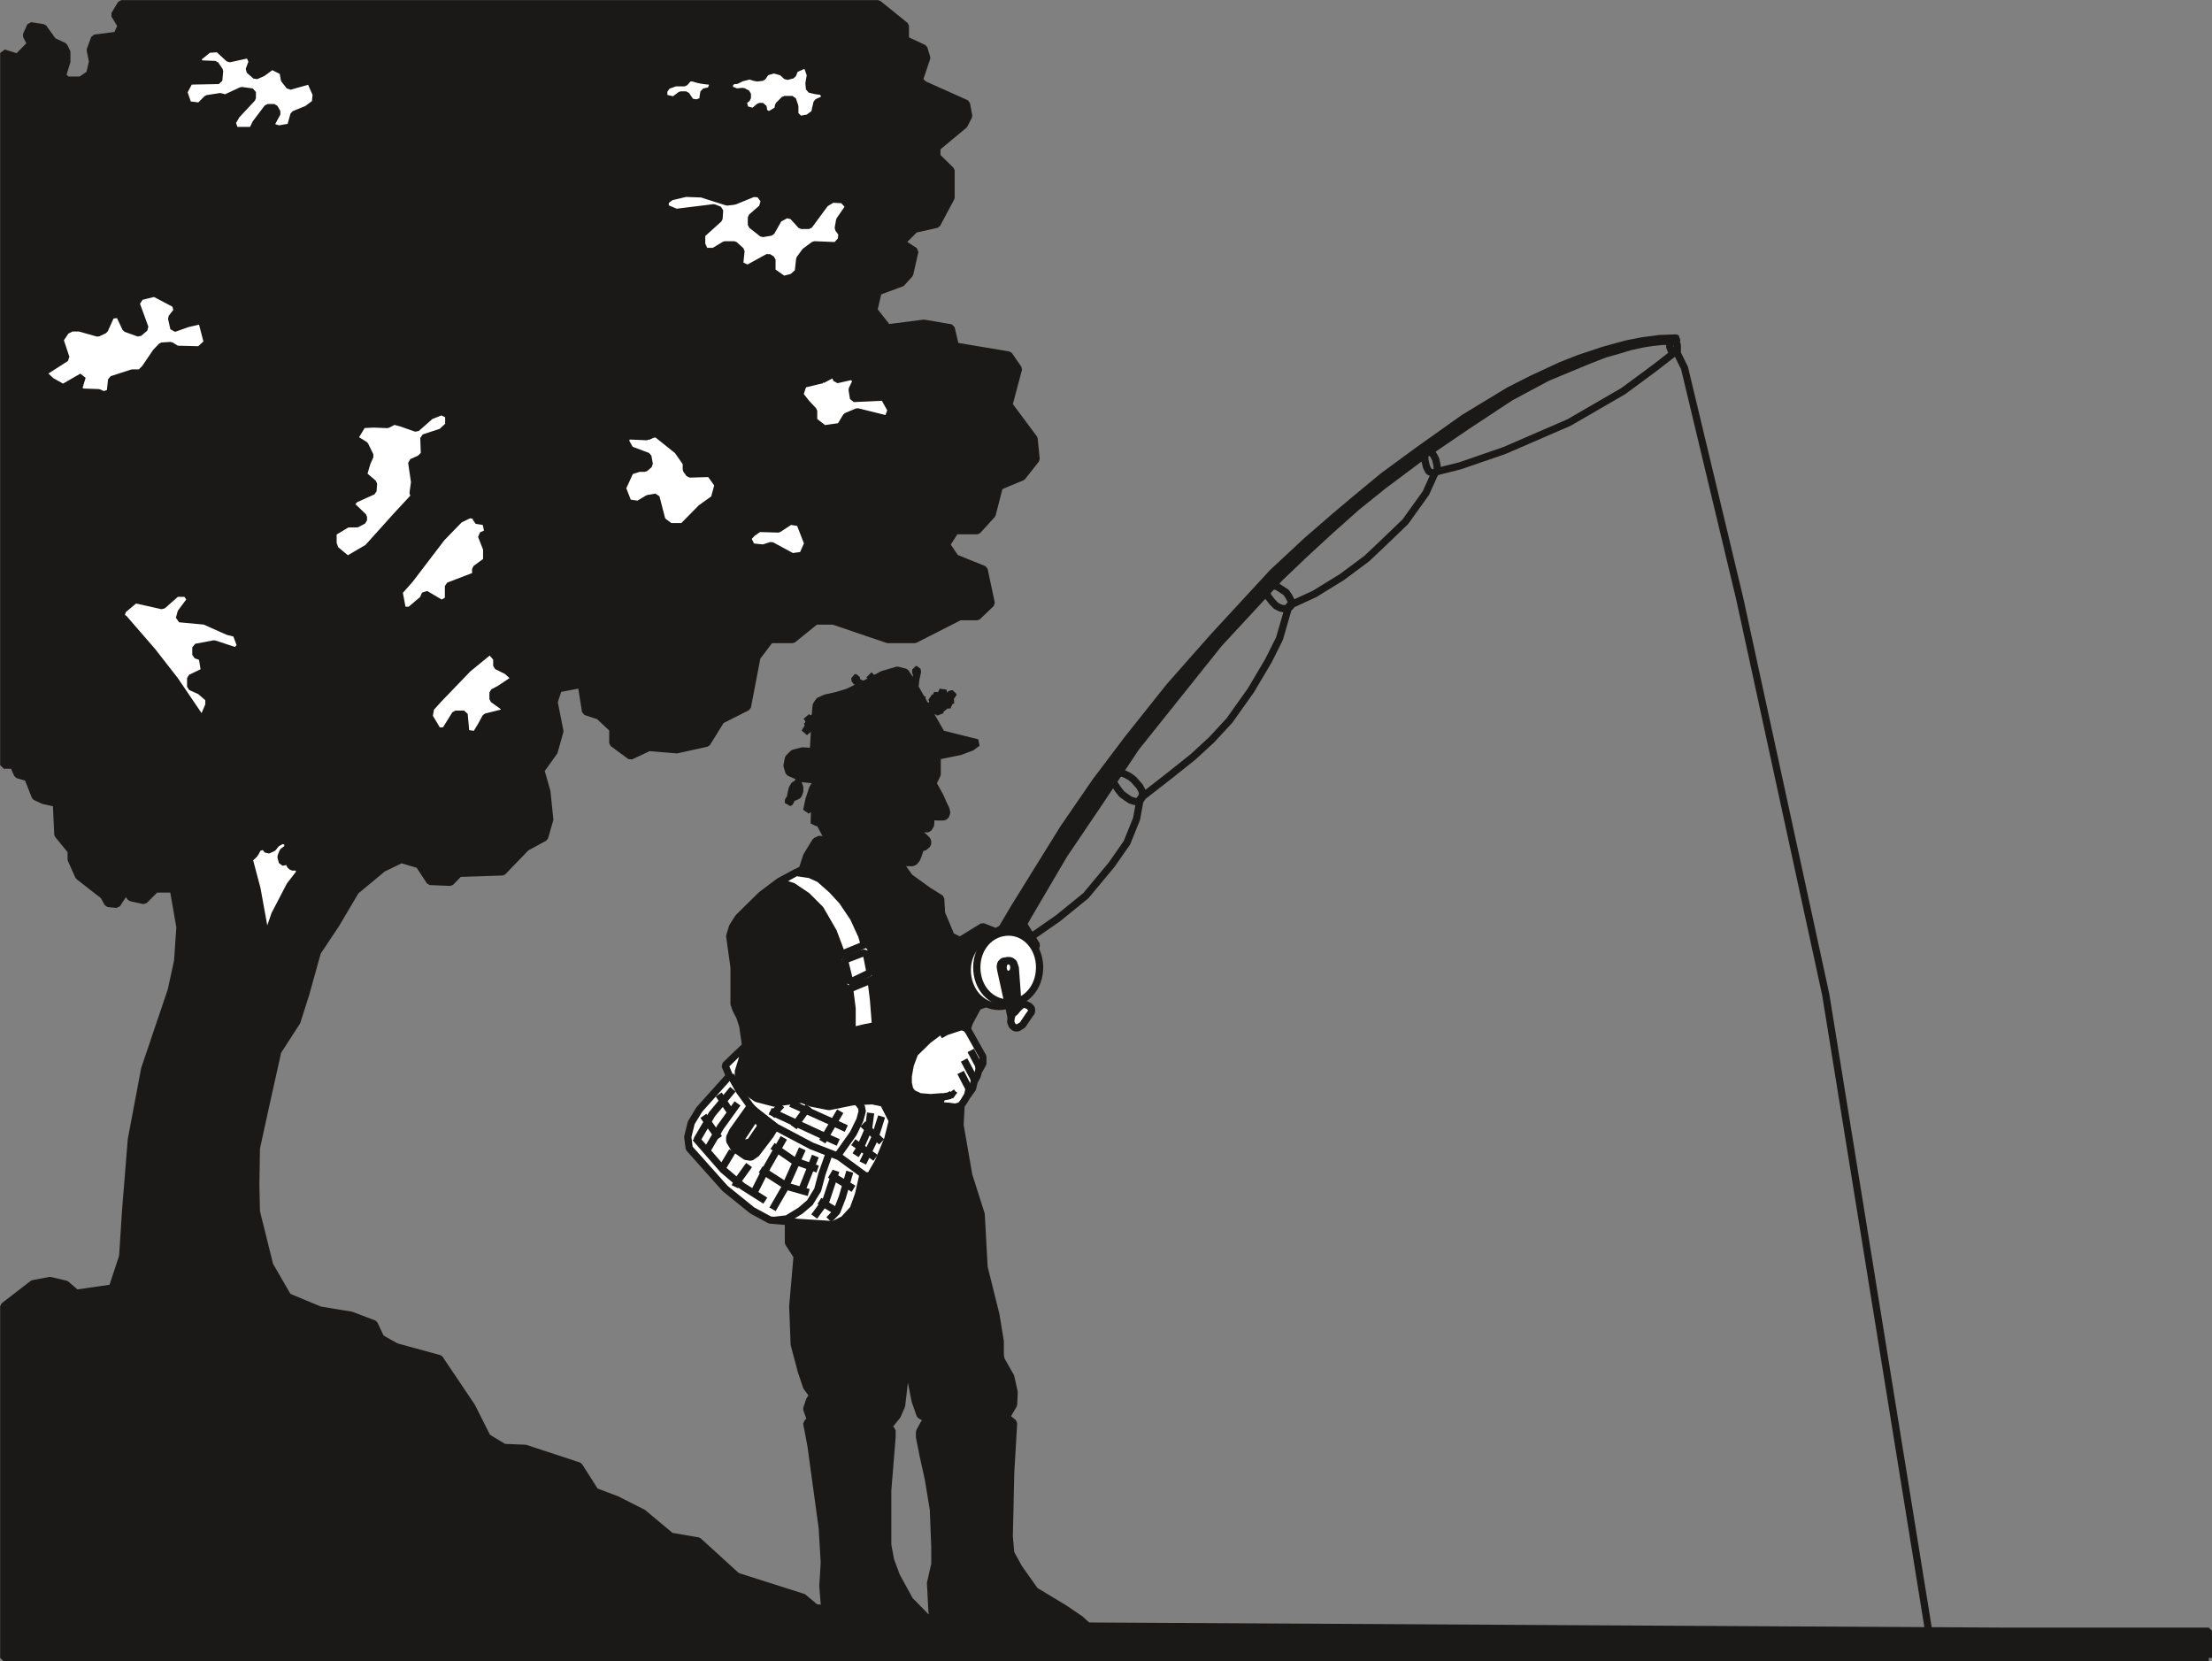 <svg xmlns="http://www.w3.org/2000/svg" xml:space="preserve" width="76.45mm" height="57.4mm" fill-rule="evenodd" stroke-linejoin="round" stroke-width="28.222" preserveAspectRatio="xMidYMid" version="1.2" viewBox="0 0 7645 5740"><rect x="0" y="0" width="7645" height="5740" fill="#808080" stroke="none"/><defs class="ClipPathGroup"><clipPath id="a" clipPathUnits="userSpaceOnUse"><path d="M0 0h7645v5740H0z"/></clipPath></defs><g class="SlideGroup"><g class="Slide" clip-path="url(#a)"><g class="Page"><g class="com.sun.star.drawing.PolyPolygonShape"><path fill="none" d="M0 0h7648v5743H0z" class="BoundingBox"/><path fill="#1B1918" d="M7634 5729H13V4514l101-78 59-11 55 13 36 31 124-18 36-109 10-155 20-249 46-244 92-272 22-101 8-117-23-132h-61l-40 40-46-10-18-23-30 46-31-3-15-27-86-67-26-58v-30l-46-56-5-108-45-10-28-13-26-66-35-10-15-33H13V183l48 15 45-46-15-30 15-33 44 7 33 46 38 18 10 20v33l-15 48 15 16h48l31-21 10-43-8-40 15-41 77-10 15-33-23-38 23-38h2616l94 76v48l64 30 10 33-26 77 16 15 147 66 8 43-16 31-94 78v31l49 48v94l-49 92-76 17-46 46 46 30-18 79-28 31-81 30-15 64 48 61 125-16 94 16 15 63 185 31 33 48-33 124 87 117 7 71-48 61-79 33-25 97-51 56h-76l-31 48 31 46 99 40 25 117-48 46h-61l-155 79h-94l-188-64h-61l-79 64h-78l-46 61-33 172-91 46-49 79-104 23-96-8-64 30-61-45v-49l-48-45-46-15-15-94-79 15-15 46 20 101-20 71-46 64 21 73 10 97-18 62-64 35-81 84-150 5-30 31-71-3-38-58-61-18-64 31-94 78-68 115-64 96-41 147-30 94-66 102-43 193-31 142-2 127 2 92 46 185 63 109 110 46 109 18 79 30 23 49 53 30 150 41 111 165 54 107 58 35 74 3 185 61 56 88 74 28 91 46 97 81 94 16 134 122 229 73 43 36 158 15 376 33 370 15 3209 18h702v92Z"/><path fill="none" stroke="#1B1918" stroke-linejoin="bevel" stroke-width="25" d="M7634 5729H13V4514l101-78 59-11 55 13 36 31 124-18 36-109 10-155 20-249 46-244 92-272 22-101 8-117-23-132h-61l-40 40-46-10-18-23-30 46-31-3-15-27-86-67-26-58v-30l-46-56-5-108-45-10-28-13-26-66-35-10-15-33H13V183l48 15 45-46-15-30 15-33 44 7 33 46 38 18 10 20v33l-15 48 15 16h48l31-21 10-43-8-40 15-41 77-10 15-33-23-38 23-38h2616l94 76v48l64 30 10 33-26 77 16 15 147 66 8 43-16 31-94 78v31l49 48v94l-49 92-76 17-46 46 46 30-18 79-28 31-81 30-15 64 48 61 125-16 94 16 15 63 185 31 33 48-33 124 87 117 7 71-48 61-79 33-25 97-51 56h-76l-31 48 31 46 99 40 25 117-48 46h-61l-155 79h-94l-188-64h-61l-79 64h-78l-46 61-33 172-91 46-49 79-104 23-96-8-64 30-61-45v-49l-48-45-46-15-15-94-79 15-15 46 20 101-20 71-46 64 21 73 10 97-18 62-64 35-81 84-150 5-30 31-71-3-38-58-61-18-64 31-94 78-68 115-64 96-41 147-30 94-66 102-43 193-31 142-2 127 2 92 46 185 63 109 110 46 109 18 79 30 23 49 53 30 150 41 111 165 54 107 58 35 74 3 185 61 56 88 74 28 91 46 97 81 94 16 134 122 229 73 43 36 158 15 376 33 370 15 3209 18h702v92Z"/></g><g class="com.sun.star.drawing.PolyPolygonShape"><path fill="none" d="M404 2037h442v467H404z" class="BoundingBox"/><defs><linearGradient id="b" x1="624" x2="624" y1="2490" y2="2050" gradientUnits="userSpaceOnUse"><stop offset="0" style="stop-color:#fff"/><stop offset="1" style="stop-color:#fff"/></linearGradient></defs><path d="m699 2490-95-140-78-100-66-76-31-36-12-7 7-23 43-36 94 21 49-43h34l15 22-33 44-6 22 87 8 81 36 28 7 16 43-16 18-76-25-63 12v26l22 8 8 49-48 23v30l33 15 30 26v23l-23 53Z" style="fill:url(#b)"/><path fill="none" stroke="#1B1918" stroke-linejoin="bevel" stroke-width="25" d="m699 2490-95-140-78-100-66-76-31-36-12-7 7-23 43-36 94 21 49-43h34l15 22-33 44-6 22 87 8 81 36 28 7 16 43-16 18-76-25-63 12v26l22 8 8 49-48 23v30l33 15 30 26v23l-23 53Z"/></g><g class="com.sun.star.drawing.PolyPolygonShape"><path fill="none" d="M848 2890h201v348H848z" class="BoundingBox"/><defs><linearGradient id="c" x1="948" x2="948" y1="3223" y2="2902" gradientUnits="userSpaceOnUse"><stop offset="0" style="stop-color:#fff"/><stop offset="1" style="stop-color:#fff"/></linearGradient></defs><path d="m861 2969 27 102 24 132 8 21h8l22-64 52-100 33-43v-21h-25l-8-7-2-15-22 5h-2l-5-18 7-18 17-13v-20l-19-7-21 12-12 15-18 8-13-15-21 7-8 16-5 7-17 16Z" style="fill:url(#c)"/><path fill="none" stroke="#1B1918" stroke-linejoin="bevel" stroke-width="25" d="m861 2969 27 102 24 132 8 21h8l22-64 52-100 33-43v-21h-25l-8-7-2-15-22 5h-2l-5-18 7-18 17-13v-20l-19-7-21 12-12 15-18 8-13-15-21 7-8 16-5 7-17 16Z"/></g><g class="com.sun.star.drawing.PolyPolygonShape"><path fill="none" d="M1470 2235h325v318h-325z" class="BoundingBox"/><defs><linearGradient id="d" x1="1632" x2="1632" y1="2538" y2="2247" gradientUnits="userSpaceOnUse"><stop offset="0" style="stop-color:#fff"/><stop offset="1" style="stop-color:#fff"/></linearGradient></defs><path d="m1617 2311-101 105-28 31-5 29 30 50h25l36-58h30l6 66 34 5 20-33 15-28 64-16v-18l-39-28v-23l23-12 54-36-28-26-36-18v-26l-23-27-77 63Z" style="fill:url(#d)"/><path fill="none" stroke="#1B1918" stroke-linejoin="bevel" stroke-width="25" d="m1617 2311-101 105-28 31-5 29 30 50h25l36-58h30l6 66 34 5 20-33 15-28 64-16v-18l-39-28v-23l23-12 54-36-28-26-36-18v-26l-23-27-77 63Z"/></g><g class="com.sun.star.drawing.PolyPolygonShape"><path fill="none" d="M1138 1409h427v539h-427z" class="BoundingBox"/><defs><linearGradient id="e" x1="1351" x2="1351" y1="1934" y2="1422" gradientUnits="userSpaceOnUse"><stop offset="0" style="stop-color:#fff"/><stop offset="1" style="stop-color:#fff"/></linearGradient></defs><path d="m1433 1715-63 68-99 110-70 41-43-36-7-20v-38l50-30h33l22-12v-12l-45-43 16-18 62-28 2-26-35-30 12-41 11-25-18-37-37-23 29-48 38-2 48 2 23-12 26 7 51 18 49-43 38-15 25 12v36l-25 23-61 20 2 57-15 15-29 13 10 68-5 36v2l5 11Z" style="fill:url(#e)"/><path fill="none" stroke="#1B1918" stroke-linejoin="bevel" stroke-width="25" d="m1433 1715-63 68-99 110-70 41-43-36-7-20v-38l50-30h33l22-12v-12l-45-43 16-18 62-28 2-26-35-30 12-41 11-25-18-37-37-23 29-48 38-2 48 2 23-12 26 7 51 18 49-43 38-15 25 12v36l-25 23-61 20 2 57-15 15-29 13 10 68-5 36v2l5 11Z"/></g><g class="com.sun.star.drawing.PolyPolygonShape"><path fill="none" d="M1366 1765h335v358h-335z" class="BoundingBox"/><defs><linearGradient id="f" x1="1533" x2="1533" y1="2108" y2="1777" gradientUnits="userSpaceOnUse"><stop offset="0" style="stop-color:#fff"/><stop offset="1" style="stop-color:#fff"/></linearGradient></defs><path d="m1379 2045 38-43 109-143 62-64 35-17 26 5-3 15 33 5 8 38-23 10 18 46v41l-38 28v23l-94 36v48l-24 13-56-33-8 18-45 38h-26l-12-64Z" style="fill:url(#f)"/><path fill="none" stroke="#1B1918" stroke-linejoin="bevel" stroke-width="25" d="m1379 2045 38-43 109-143 62-64 35-17 26 5-3 15 33 5 8 38-23 10 18 46v41l-38 28v23l-94 36v48l-24 13-56-33-8 18-45 38h-26l-12-64Z"/></g><g class="com.sun.star.drawing.PolyPolygonShape"><path fill="none" d="M2138 1486h358v348h-358z" class="BoundingBox"/><defs><linearGradient id="g" x1="2316" x2="2316" y1="1819" y2="1498" gradientUnits="userSpaceOnUse"><stop offset="0" style="stop-color:#fff"/><stop offset="1" style="stop-color:#fff"/></linearGradient></defs><path d="m2237 1509-69-3-7 18 17 30 61 23 5 28-15 13h-20l-31 10-27 59 20 51 35 5 33-20 28-5 21 81 28 21h44l63-64 46-33 13-48-28-39-71 2-11-15v-23l-30-43-70-56-12-2-23 10Z" style="fill:url(#g)"/><path fill="none" stroke="#1B1918" stroke-linejoin="bevel" stroke-width="25" d="m2237 1509-69-3-7 18 17 30 61 23 5 28-15 13h-20l-31 10-27 59 20 51 35 5 33-20 28-5 21 81 28 21h44l63-64 46-33 13-48-28-39-71 2-11-15v-23l-30-43-70-56-12-2-23 10Z"/></g><g class="com.sun.star.drawing.PolyPolygonShape"><path fill="none" d="M2570 1788h236v150h-236z" class="BoundingBox"/><defs><linearGradient id="h" x1="2687" x2="2687" y1="1923" y2="1800" gradientUnits="userSpaceOnUse"><stop offset="0" style="stop-color:#fff"/><stop offset="1" style="stop-color:#fff"/></linearGradient></defs><path d="m2623 1826-23 16-17 18 15 30 40 4 28-9 72 39 36-5 18-41-28-72-33-5-41 27-67-2Z" style="fill:url(#h)"/><path fill="none" stroke="#1B1918" stroke-linejoin="bevel" stroke-width="25" d="m2623 1826-23 16-17 18 15 30 40 4 28-9 72 39 36-5 18-41-28-72-33-5-41 27-67-2Z"/></g><g class="com.sun.star.drawing.PolyPolygonShape"><path fill="none" d="M2751 1277h343v219h-343z" class="BoundingBox"/><defs><linearGradient id="i" x1="2922" x2="2922" y1="1482" y2="1290" gradientUnits="userSpaceOnUse"><stop offset="0" style="stop-color:#fff"/><stop offset="1" style="stop-color:#fff"/></linearGradient></defs><path d="m2842 1312-66 16-12 36 22 28 26 28v34l36 28 56-8 21-35 38-16 105 26 12-32-25-45-105 5-5-31 15-31-15-15-53 12-8-22-42 22Z" style="fill:url(#i)"/><path fill="none" stroke="#1B1918" stroke-linejoin="bevel" stroke-width="25" d="m2842 1312-66 16-12 36 22 28 26 28v34l36 28 56-8 21-35 38-16 105 26 12-32-25-45-105 5-5-31 15-31-15-15-53 12-8-22-42 22Z"/></g><g class="com.sun.star.drawing.PolyPolygonShape"><path fill="none" d="M2286 655h663v325h-663z" class="BoundingBox"/><defs><linearGradient id="j" x1="2617" x2="2617" y1="966" y2="668" gradientUnits="userSpaceOnUse"><stop offset="0" style="stop-color:#fff"/><stop offset="1" style="stop-color:#fff"/></linearGradient></defs><path d="m2538 695-25 3-88-28-55-2-51 12-20 15v23l38 16 130-16 20 8-2 30-60 54v34l11 25h31l38-23h33l23 21-5 48 28 13 71-39 13 8v41l40 28 31-8 20-18 5-45 19-26 31-23 76 3 18-20 2-22-13-18 5-28 33-48-22-23-36-2-25 15-56 76h-27l-30-33-20-5-28 15-26 46-30 5-38-30v-26l38-33 7-25-17-23-21-2-66 27Z" style="fill:url(#j)"/><path fill="none" stroke="#1B1918" stroke-linejoin="bevel" stroke-width="25" d="m2538 695-25 3-88-28-55-2-51 12-20 15v23l38 16 130-16 20 8-2 30-60 54v34l11 25h31l38-23h33l23 21-5 48 28 13 71-39 13 8v41l40 28 31-8 20-18 5-45 19-26 31-23 76 3 18-20 2-22-13-18 5-28 33-48-22-23-36-2-25 15-56 76h-27l-30-33-20-5-28 15-26 46-30 5-38-30v-26l38-33 7-25-17-23-21-2-66 27Z"/></g><g class="com.sun.star.drawing.PolyPolygonShape"><path fill="none" d="M2281 256h196v114h-196z" class="BoundingBox"/><defs><linearGradient id="k" x1="2378" x2="2378" y1="355" y2="268" gradientUnits="userSpaceOnUse"><stop offset="0" style="stop-color:#fff"/><stop offset="1" style="stop-color:#fff"/></linearGradient></defs><path d="m2419 276-25-7h-13l-15 17h-32l-28 10-12 17v25l35 8 24-18h18l12 18 5 7 21 3 21-8v-12l3-18 23-5 7-17-2-15-21-2-21-3Z" style="fill:url(#k)"/><path fill="none" stroke="#1B1918" stroke-linejoin="bevel" stroke-width="25" d="m2419 276-25-7h-13l-15 17h-32l-28 10-12 17v25l35 8 24-18h18l12 18 5 7 21 3 21-8v-12l3-18 23-5 7-17-2-15-21-2-21-3Z"/></g><g class="com.sun.star.drawing.PolyPolygonShape"><path fill="none" d="M2507 211h361v216h-361z" class="BoundingBox"/><defs><linearGradient id="l" x1="2687" x2="2687" y1="412" y2="223" gradientUnits="userSpaceOnUse"><stop offset="0" style="stop-color:#fff"/><stop offset="1" style="stop-color:#fff"/></linearGradient></defs><path d="m2591 262-28 7-18 9h-8l-15 7-2 23 25 10 23-2 15 8v15l-15 12 7 27 29 8 21-18h12l3 20 18 10 30-18 3-16 20-20h28l8 24v28l17 17 29-5 23-17 3-16 5-21 18-8 12-10-12-20-23-3-21-5-2-20 5-29-10-28-10-7-34 15-8 20-20 5-16-15-28-8-28 8-12 18-18 2-10-2-16-5Z" style="fill:url(#l)"/><path fill="none" stroke="#1B1918" stroke-linejoin="bevel" stroke-width="25" d="m2591 262-28 7-18 9h-8l-15 7-2 23 25 10 23-2 15 8v15l-15 12 7 27 29 8 21-18h12l3 20 18 10 30-18 3-16 20-20h28l8 24v28l17 17 29-5 23-17 3-16 5-21 18-8 12-10-12-20-23-3-21-5-2-20 5-29-10-28-10-7-34 15-8 20-20 5-16-15-28-8-28 8-12 18-18 2-10-2-16-5Z"/></g><g class="com.sun.star.drawing.PolyPolygonShape"><path fill="none" d="M622 155h485v310H622z" class="BoundingBox"/><defs><linearGradient id="m" x1="864" x2="864" y1="450" y2="167" gradientUnits="userSpaceOnUse"><stop offset="0" style="stop-color:#fff"/><stop offset="1" style="stop-color:#fff"/></linearGradient></defs><path d="m680 203 13 18 51 2 15 22-3 33-101 2-20 38 15 44 40 5 26-26 45-7 18 5 56-26 37 5v21l-55 59-15 26 10 27h60l12-25 41-54h23l10 18-25 46 30 10 41-7 12-43 46-19 28-21 3-30-21-48-71 20-18-23-5-28-38-19-33 24-23 10-23-20 11-29-11-25-69 15-38-35-33 2-41 33Z" style="fill:url(#m)"/><path fill="none" stroke="#1B1918" stroke-linejoin="bevel" stroke-width="25" d="m680 203 13 18 51 2 15 22-3 33-101 2-20 38 15 44 40 5 26-26 45-7 18 5 56-26 37 5v21l-55 59-15 26 10 27h60l12-25 41-54h23l10 18-25 46 30 10 41-7 12-43 46-19 28-21 3-30-21-48-71 20-18-23-5-28-38-19-33 24-23 10-23-20 11-29-11-25-69 15-38-35-33 2-41 33Z"/></g><g class="com.sun.star.drawing.PolyPolygonShape"><path fill="none" d="M134 1000h597v379H134z" class="BoundingBox"/><defs><linearGradient id="n" x1="432" x2="432" y1="1365" y2="1013" gradientUnits="userSpaceOnUse"><stop offset="0" style="stop-color:#fff"/><stop offset="1" style="stop-color:#fff"/></linearGradient></defs><path d="M274 1133h-26l-20 10-21 31 21 63-81 52 30 28 41 23 66-38-13 43 13 10 57 2 17 8 23-8 5-45 71-23h28l16-16 38-56 20-21 31-2 21 13 79 2 27-25-20-77-48 11-48 17-8-36 20-26-7-22-72-38-49 12-15 23 31 85-21 18-45-16-23-49-28 3-23 51-23 11-64-18Z" style="fill:url(#n)"/><path fill="none" stroke="#1B1918" stroke-linejoin="bevel" stroke-width="25" d="M274 1133h-26l-20 10-21 31 21 63-81 52 30 28 41 23 66-38-13 43 13 10 57 2 17 8 23-8 5-45 71-23h28l16-16 38-56 20-21 31-2 21 13 79 2 27-25-20-77-48 11-48 17-8-36 20-26-7-22-72-38-49 12-15 23 31 85-21 18-45-16-23-49-28 3-23 51-23 11-64-18Z"/></g><g fill="none" class="com.sun.star.drawing.PolyLineShape"><path d="M2745 2669h38v56h-38z" class="BoundingBox"/><path stroke="#1B1918" stroke-linejoin="bevel" stroke-width="25" d="m2769 2682-11 21v8"/></g><g fill="none" class="com.sun.star.drawing.PolyLineShape"><path d="M3172 2385h135v71h-135z" class="BoundingBox"/><path stroke="#1B1918" stroke-linejoin="bevel" stroke-width="25" d="m3187 2405-2 13v11l10 10 24 3 27-10 27-22 13-12h7v5l-7 2-13 5"/></g><g class="com.sun.star.drawing.PolyPolygonShape"><path fill="none" d="M3205 2372h104v107h-104z" class="BoundingBox"/><path fill="#1B1918" d="m3264 2416-5-31-14 31-5-21-7 21-15-5 12 15-7 3-3 7v3l3 24 10-16 15 18v-21l16 3v-11h21l-11-12 21-5-23-3h-8Z"/><path fill="none" stroke="#1B1918" stroke-linejoin="bevel" stroke-width="25" d="m3264 2416-5-31-14 31-5-21-7 21-15-5 12 15-7 3-3 7v3l3 24 10-16 15 18v-21l16 3v-11h21l-11-12 21-5-23-3h-8Z"/></g><g fill="none" class="com.sun.star.drawing.PolyLineShape"><path d="M2941 2319h86v61h-86z" class="BoundingBox"/><path stroke="#1B1918" stroke-linejoin="bevel" stroke-width="25" d="m3003 2332 10 10v11l-5 10h-10l-13 3-19-8-10-5-2-11h5l2 8v5"/></g><g fill="none" class="com.sun.star.drawing.PolyLineShape"><path d="M2771 2479h64v46h-64z" class="BoundingBox"/><path stroke="#1B1918" stroke-linejoin="bevel" stroke-width="25" d="m2821 2492-21 11-16 8"/></g><g class="com.sun.star.drawing.PolyPolygonShape"><path fill="none" d="M2768 2464h74v81h-74z" class="BoundingBox"/><path fill="#1B1918" d="m2799 2502-18 29 21-18 2 10 3-15 11 8v-14h10l-10-5v-20l-19 10-11-10 11 17h-11l6 5 5 3Z"/><path fill="none" stroke="#1B1918" stroke-linejoin="bevel" stroke-width="25" d="m2799 2502-18 29 21-18 2 10 3-15 11 8v-14h10l-10-5v-20l-19 10-11-10 11 17h-11l6 5 5 3Z"/></g><g fill="none" class="com.sun.star.drawing.PolyLineShape"><path d="M3144 2301h41v86h-41z" class="BoundingBox"/><path stroke="#1B1918" stroke-linejoin="bevel" stroke-width="25" d="m3157 2373 6-5 2-20 6-27-2-7h-4v10l4 7"/></g><g class="com.sun.star.drawing.PolyPolygonShape"><path fill="none" d="M2720 2695h58v74h-58z" class="BoundingBox"/><path fill="#1B1918" d="m2756 2708-11 5-7 13-5 22v5l12 2 14-7 5-14v-13l-3-8-5-5Z"/><path fill="none" stroke="#1B1918" stroke-linejoin="bevel" stroke-width="25" d="m2756 2708-11 5-7 13-5 22v5l12 2 14-7 5-14v-13l-3-8-5-5Z"/></g><g class="com.sun.star.drawing.PolyPolygonShape"><path fill="none" d="M2509 2303h1275v3439H2509z" class="BoundingBox"/><path fill="#1B1918" d="m3078 5725-43-18-26-22-18-18-22-31-31 10-66-43-20-28-3-33-5-61 5-81-7-119-39-285-15-79 15-7-5-13-10-28 10-30 11-18-21-28-18-53-25-94-5-132 15-173-30-46v-63l-125-344-48-125v-61l15-48 10-41-10-68-10-31-13-25-7-20v-127l-15-107 10-33 20-31 15-15 64-63 61-46 81-43 15-46 31-51 15-7 15 7 8-17-23-44v-17l-20 17 2-63-28 18 8-38 13-39 17-28-48-5-51-22-7-23 5-26 17-17 31-8 38 2 5-86 3-53 2-21 10-15 23-10 36-8 40-12 74-36 46-25 51-15 28 7 21 31 104 182 124 31-20 15-40 15-79 16v63l-15 31 25 45 10 23 10 21 3 12-3 8-2 5-8 2h-20l-21-2-2 30-8 13h-50l35 28 10 10 3 5v8l-3 5-10 8h-10l-3 7-7 21-5 12-8 10-8 3h-16l-38-13 46 64 64 46 43 27 3 51 33 79 31 15 78-48 46 18 61-33h30l49 78-16 61-109 125-94 33-30 109-15 295 30 173 43 135 10 183 41 165 15 92v48l3 15 33 58 12 54-2 43-25 43 25 20-10 171-5 221 5 58 28 51 56 79 101 61 56 38 33 30 3 31-26 22-56 8-81-5-84-13-73-38-89-33-8 33-58-5-49-18-22-12-3-31-5-94 15-66v-58l-5-130-18-109-17-76-13-66v-18l15-28 13-15-26-15-17-49-19-96v-76l-15 76-13 112-15 35-33 41 15 10v23l-15 185v188l10 53 20 54 46 84 54 55 36 51 5 31-5 15-13 23-46 23h-59l-38-3Z"/><path fill="none" stroke="#1B1918" stroke-linejoin="bevel" stroke-width="25" d="m3078 5725-43-18-26-22-18-18-22-31-31 10-66-43-20-28-3-33-5-61 5-81-7-119-39-285-15-79 15-7-5-13-10-28 10-30 11-18-21-28-18-53-25-94-5-132 15-173-30-46v-63l-125-344-48-125v-61l15-48 10-41-10-68-10-31-13-25-7-20v-127l-15-107 10-33 20-31 15-15 64-63 61-46 81-43 15-46 31-51 15-7 15 7 8-17-23-44v-17l-20 17 2-63-28 18 8-38 13-39 17-28-48-5-51-22-7-23 5-26 17-17 31-8 38 2 5-86 3-53 2-21 10-15 23-10 36-8 40-12 74-36 46-25 51-15 28 7 21 31 104 182 124 31-20 15-40 15-79 16v63l-15 31 25 45 10 23 10 21 3 12-3 8-2 5-8 2h-20l-21-2-2 30-8 13h-50l35 28 10 10 3 5v8l-3 5-10 8h-10l-3 7-7 21-5 12-8 10-8 3h-16l-38-13 46 64 64 46 43 27 3 51 33 79 31 15 78-48 46 18 61-33h30l49 78-16 61-109 125-94 33-30 109-15 295 30 173 43 135 10 183 41 165 15 92v48l3 15 33 58 12 54-2 43-25 43 25 20-10 171-5 221 5 58 28 51 56 79 101 61 56 38 33 30 3 31-26 22-56 8-81-5-84-13-73-38-89-33-8 33-58-5-49-18-22-12-3-31-5-94 15-66v-58l-5-130-18-109-17-76-13-66v-18l15-28 13-15-26-15-17-49-19-96v-76l-15 76-13 112-15 35-33 41 15 10v23l-15 185v188l10 53 20 54 46 84 54 55 36 51 5 31-5 15-13 23-46 23h-59l-38-3Z"/></g><g fill="none" class="com.sun.star.drawing.PolyLineShape"><path d="M3833 2659h130v125h-130z" class="BoundingBox"/><path stroke="#1B1918" stroke-linejoin="bevel" stroke-width="25" d="m3846 2698 7 13 10 15 14 18 18 13 12 8 17 5h7l10-5 6-8 2-10-2-14-8-15-21-24-13-10-13-7-12-5h-24"/></g><g fill="none" class="com.sun.star.drawing.PolyLineShape"><path d="M4363 2009h114v109h-114z" class="BoundingBox"/><path stroke="#1B1918" stroke-linejoin="bevel" stroke-width="25" d="m4376 2044 7 18 15 19 13 13 14 7 15 3 13-3 7-5 3-7v-11l-8-16-10-15-20-13-11-7-13-3-8-2"/></g><g fill="none" class="com.sun.star.drawing.PolyLineShape"><path d="M5758 1163h53v71h-53z" class="BoundingBox"/><path stroke="#1B1918" stroke-linejoin="bevel" stroke-width="25" d="m5792 1178 5 15v22l-8 5-8-3-5-5-5-13v-16l5-7"/></g><g fill="none" class="com.sun.star.drawing.PolyLineShape"><path d="M4910 1544h71v104h-71z" class="BoundingBox"/><path stroke="#1B1918" stroke-linejoin="bevel" stroke-width="25" d="m4923 1569 2 23 5 21 8 16 11 5h13l5-8v-15l-5-24-8-15-8-10-6-5"/></g><g class="com.sun.star.drawing.PolyPolygonShape"><path fill="none" d="M3233 1155h2578v2484H3233z" class="BoundingBox"/><path fill="#1B1918" d="m3246 3609 101-203 155-264 173-279 112-163 111-147 145-182 152-172 204-221 117-109 97-84 64-54 104-86 124-91 155-110 155-94 79-40 99-46 63-25 84-28 36-10 48-13 51-10 61-8 56-2 5 2-3 5-2 3-49 2-30 3-33 5-46 10-43 13-43 12-54 21-68 28-79 33-127 68-147 97-153 104-139 104-92 74-91 81-88 81-86 82-211 228-287 359-124 186-125 185-124 211-89 157-163 303-55-16Z"/><path fill="none" stroke="#1B1918" stroke-linejoin="bevel" stroke-width="25" d="m3246 3609 101-203 155-264 173-279 112-163 111-147 145-182 152-172 204-221 117-109 97-84 64-54 104-86 124-91 155-110 155-94 79-40 99-46 63-25 84-28 36-10 48-13 51-10 61-8 56-2 5 2-3 5-2 3-49 2-30 3-33 5-46 10-43 13-43 12-54 21-68 28-79 33-127 68-147 97-153 104-139 104-92 74-91 81-88 81-86 82-211 228-287 359-124 186-125 185-124 211-89 157-163 303-55-16Z"/></g><g fill="none" class="com.sun.star.drawing.PolyLineShape"><path d="M3474 1204h3206v4448H3474z" class="BoundingBox"/><path stroke="#1B1918" stroke-linejoin="bevel" stroke-width="25" d="m3487 3252 78-15 92-64 96-78 89-107 53-76 33-82 13-71 104-81 79-63 64-59 61-66 74-104 61-103 38-76 33-114 89-41 94-58 86-64 56-53 77-74 71-99 33-73 84-21 154-53 224-97 188-109 107-79 71-55 7 2 26 53 191 798 297 1367 356 2201"/></g><g class="com.sun.star.drawing.PolyPolygonShape"><path fill="none" d="M2364 3601h734v645h-734z" class="BoundingBox"/><defs><linearGradient id="o" x1="2730" x2="2730" y1="4232" y2="3614" gradientUnits="userSpaceOnUse"><stop offset="0" style="stop-color:#fff"/><stop offset="1" style="stop-color:#fff"/></linearGradient></defs><path d="m2542 3647-36 35 15 36-104 116-28 46-12 49 5 39 124 139 94 76 61 33 95 8 124 8 36-18 33-36 18-50 15-66 25 2 28-48 33-79 16-64-31-61-38-8-66 3-84 17-61-12-33-13-95 13-61-16-48-33-15-30v-31l15-48 10-40-35 33Z" style="fill:url(#o)"/><path fill="none" stroke="#1B1918" stroke-linejoin="bevel" stroke-width="25" d="m2542 3647-36 35 15 36-104 116-28 46-12 49 5 39 124 139 94 76 61 33 95 8 124 8 36-18 33-36 18-50 15-66 25 2 28-48 33-79 16-64-31-61-38-8-66 3-84 17-61-12-33-13-95 13-61-16-48-33-15-30v-31l15-48 10-40-35 33Z"/></g><g fill="none" class="com.sun.star.drawing.PolyLineShape"><path d="M2512 3703h488v371h-488z" class="BoundingBox"/><path stroke="#1B1918" stroke-linejoin="bevel" stroke-width="25" d="m2525 3716 30 53 46 64 79 61 125 66 95 37 86 63"/></g><g fill="none" class="com.sun.star.drawing.PolyLineShape"><path d="M2880 3797h114v213h-114z" class="BoundingBox"/><path stroke="#1B1918" stroke-linejoin="bevel" stroke-width="25" d="m2893 3996 56-79 23-47 8-30-3-15-12-15"/></g><g fill="none" class="com.sun.star.drawing.PolyLineShape"><path d="M2664 3972h216v259h-216z" class="BoundingBox"/><path stroke="#1B1918" stroke-linejoin="bevel" stroke-width="25" d="m2866 3985-25 71-15 56-27 44-33 28-46 28-43 5"/></g><g class="com.sun.star.drawing.PolyPolygonShape"><path fill="none" d="M2509 3810h185v203h-185z" class="BoundingBox"/><path fill="#1B1918" d="m2593 3823-61 86-10 21v13l15 25 40 28 18 3 19-13 48-63 18-29-30-23-39-31-16-15-2-2Z"/><path fill="none" stroke="#1B1918" stroke-linejoin="bevel" stroke-width="25" d="m2593 3823-61 86-10 21v13l15 25 40 28 18 3 19-13 48-63 18-29-30-23-39-31-16-15-2-2Z"/></g><g class="com.sun.star.drawing.PolyPolygonShape"><path fill="none" d="M2550 3858h94v107h-94z" class="BoundingBox"/><defs><linearGradient id="p" x1="2596" x2="2596" y1="3951" y2="3871" gradientUnits="userSpaceOnUse"><stop offset="0" style="stop-color:#fff"/><stop offset="1" style="stop-color:#fff"/></linearGradient></defs><path d="m2604 3871-29 44-12 18v11l10 7 20-5 21-31 16-23-6-14-10-7h-10Z" style="fill:url(#p)"/><path fill="none" stroke="#1B1918" stroke-linejoin="bevel" stroke-width="25" d="m2604 3871-29 44-12 18v11l10 7 20-5 21-31 16-23-6-14-10-7h-10Z"/></g><g fill="none" class="com.sun.star.drawing.PolyLineShape"><path d="M2395 3751h152v203h-152z" class="BoundingBox"/><path stroke="#1B1918" stroke-linejoin="bevel" stroke-width="25" d="m2533 3764-72 86-53 90"/></g><g fill="none" class="com.sun.star.drawing.PolyLineShape"><path d="M2433 3800h130v185h-130z" class="BoundingBox"/><path stroke="#1B1918" stroke-linejoin="bevel" stroke-width="25" d="m2549 3813-59 82-44 76"/></g><g fill="none" class="com.sun.star.drawing.LineShape"><path d="M2479 3965h66v92h-66z" class="BoundingBox"/><path stroke="#1B1918" stroke-linejoin="bevel" stroke-width="25" d="m2531 3978-39 65"/></g><g fill="none" class="com.sun.star.drawing.PolyLineShape"><path d="M2527 4013h76v102h-76z" class="BoundingBox"/><path stroke="#1B1918" stroke-linejoin="bevel" stroke-width="25" d="m2589 4026-39 54-10 21"/></g><g fill="none" class="com.sun.star.drawing.PolyLineShape"><path d="M2588 3919h135v226h-135z" class="BoundingBox"/><path stroke="#1B1918" stroke-linejoin="bevel" stroke-width="25" d="m2709 3932-64 112-44 87"/></g><g fill="none" class="com.sun.star.drawing.PolyLineShape"><path d="M2657 3957h130v236h-130z" class="BoundingBox"/><path stroke="#1B1918" stroke-linejoin="bevel" stroke-width="25" d="m2773 3970-62 138-41 71"/></g><g fill="none" class="com.sun.star.drawing.LineShape"><path d="M2756 3982h76v150h-76z" class="BoundingBox"/><path stroke="#1B1918" stroke-linejoin="bevel" stroke-width="25" d="m2818 3995-49 123"/></g><g fill="none" class="com.sun.star.drawing.PolyLineShape"><path d="M2801 4033h102v185h-102z" class="BoundingBox"/><path stroke="#1B1918" stroke-linejoin="bevel" stroke-width="25" d="m2889 4046-34 102-41 56"/></g><g fill="none" class="com.sun.star.drawing.PolyLineShape"><path d="M2852 4036h99v193h-99z" class="BoundingBox"/><path stroke="#1B1918" stroke-linejoin="bevel" stroke-width="25" d="m2937 4049-26 89-19 49-27 28"/></g><g fill="none" class="com.sun.star.drawing.PolyLineShape"><path d="M2944 3833h79v173h-79z" class="BoundingBox"/><path stroke="#1B1918" stroke-linejoin="bevel" stroke-width="25" d="m3009 3846-7 54-29 67-16 25"/></g><g fill="none" class="com.sun.star.drawing.PolyLineShape"><path d="M2969 3845h92v188h-92z" class="BoundingBox"/><path stroke="#1B1918" stroke-linejoin="bevel" stroke-width="25" d="m3047 3858-24 76-41 85"/></g><g fill="none" class="com.sun.star.drawing.LineShape"><path d="M2829 3827h89v132h-89z" class="BoundingBox"/><path stroke="#1B1918" stroke-linejoin="bevel" stroke-width="25" d="m2904 3840-62 105"/></g><g fill="none" class="com.sun.star.drawing.LineShape"><path d="M2730 3810h79v99h-79z" class="BoundingBox"/><path stroke="#1B1918" stroke-linejoin="bevel" stroke-width="25" d="m2795 3823-52 72"/></g><g fill="none" class="com.sun.star.drawing.LineShape"><path d="M2654 3805h61v64h-61z" class="BoundingBox"/><path stroke="#1B1918" stroke-linejoin="bevel" stroke-width="25" d="m2701 3818-34 37"/></g><g fill="none" class="com.sun.star.drawing.LineShape"><path d="M2471 3769h74v97h-74z" class="BoundingBox"/><path stroke="#1B1918" stroke-linejoin="bevel" stroke-width="25" d="m2484 3782 47 70"/></g><g fill="none" class="com.sun.star.drawing.LineShape"><path d="M2418 3843h81v104h-81z" class="BoundingBox"/><path stroke="#1B1918" stroke-linejoin="bevel" stroke-width="25" d="m2431 3856 54 77"/></g><g fill="none" class="com.sun.star.drawing.PolyLineShape"><path d="M2390 3919h269v244h-269z" class="BoundingBox"/><path stroke="#1B1918" stroke-linejoin="bevel" stroke-width="25" d="m2403 3932 96 110 67 57 79 50"/></g><g fill="none" class="com.sun.star.drawing.PolyLineShape"><path d="M2657 3947h183v107h-183z" class="BoundingBox"/><path stroke="#1B1918" stroke-linejoin="bevel" stroke-width="25" d="m2670 3960 74 51 82 29"/></g><g fill="none" class="com.sun.star.drawing.PolyLineShape"><path d="M2616 4028h193v107h-193z" class="BoundingBox"/><path stroke="#1B1918" stroke-linejoin="bevel" stroke-width="25" d="m2629 4041 92 59 74 21"/></g><g fill="none" class="com.sun.star.drawing.LineShape"><path d="M2855 4046h109v76h-109z" class="BoundingBox"/><path stroke="#1B1918" stroke-linejoin="bevel" stroke-width="25" d="m2868 4059 82 49"/></g><g fill="none" class="com.sun.star.drawing.LineShape"><path d="M2819 4137h92v66h-92z" class="BoundingBox"/><path stroke="#1B1918" stroke-linejoin="bevel" stroke-width="25" d="m2832 4150 65 39"/></g><g fill="none" class="com.sun.star.drawing.LineShape"><path d="M2969 3871h92v89h-92z" class="BoundingBox"/><path stroke="#1B1918" stroke-linejoin="bevel" stroke-width="25" d="m2982 3884 65 62"/></g><g fill="none" class="com.sun.star.drawing.LineShape"><path d="M2936 3934h104v81h-104z" class="BoundingBox"/><path stroke="#1B1918" stroke-linejoin="bevel" stroke-width="25" d="m2949 3947 77 54"/></g><g fill="none" class="com.sun.star.drawing.PolyLineShape"><path d="M2720 3800h219v114h-219z" class="BoundingBox"/><path stroke="#1B1918" stroke-linejoin="bevel" stroke-width="25" d="m2733 3813 149 67 43 20"/></g><g fill="none" class="com.sun.star.drawing.PolyLineShape"><path d="M2649 3827h262v135h-262z" class="BoundingBox"/><path stroke="#1B1918" stroke-linejoin="bevel" stroke-width="25" d="m2662 3840 184 85 51 23"/></g><g class="com.sun.star.drawing.PolyPolygonShape"><path fill="none" d="M2679 3002h361v574h-361z" class="BoundingBox"/><defs><linearGradient id="q" x1="2859" x2="2859" y1="3561" y2="3014" gradientUnits="userSpaceOnUse"><stop offset="0" style="stop-color:#fff"/><stop offset="1" style="stop-color:#fff"/></linearGradient></defs><path d="m2692 3048 48 15 49 33 46 46 45 78 23 61 21 62 12 71 9 71v77l46-11 35-7-7-89-11-89-15-82-15-51-28-61-39-58-36-39-43-38-33-15-47-7-60 33Z" style="fill:url(#q)"/><path fill="none" stroke="#1B1918" stroke-linejoin="bevel" stroke-width="25" d="m2692 3048 48 15 49 33 46 46 45 78 23 61 21 62 12 71 9 71v77l46-11 35-7-7-89-11-89-15-82-15-51-28-61-39-58-36-39-43-38-33-15-47-7-60 33Z"/></g><g class="com.sun.star.drawing.PolyPolygonShape"><path fill="none" d="M2885 3251h155v180h-155z" class="BoundingBox"/><defs><linearGradient id="r" x1="2962" x2="2962" y1="3416" y2="3263" gradientUnits="userSpaceOnUse"><stop offset="0" style="stop-color:#fff"/><stop offset="1" style="stop-color:#fff"/></linearGradient></defs><path d="m2990 3264-80 33-7 7-5 5v13l17 75 5 17 12 3 12-3 80-33 2-7v-8l-17-90-8-10-5-2h-6Z" style="fill:url(#r)"/><path fill="none" stroke="#1B1918" stroke-linejoin="bevel" stroke-width="25" d="m2990 3264-80 33-7 7-5 5v13l17 75 5 17 12 3 12-3 80-33 2-7v-8l-17-90-8-10-5-2h-6Z"/></g><g class="com.sun.star.drawing.PolyPolygonShape"><path fill="none" d="M2908 3281h114v125h-114z" class="BoundingBox"/><defs><linearGradient id="s" x1="2964" x2="2964" y1="3392" y2="3294" gradientUnits="userSpaceOnUse"><stop offset="0" style="stop-color:#fff"/><stop offset="1" style="stop-color:#fff"/></linearGradient></defs><path d="m2975 3296-52 20-2 4v8l15 61 2 3h5l60-29 5-5-3-8-10-51-5-5h-8l-7 2Z" style="fill:url(#s)"/><path fill="none" stroke="#1B1918" stroke-linejoin="bevel" stroke-width="25" d="m2975 3296-52 20-2 4v8l15 61 2 3h5l60-29 5-5-3-8-10-51-5-5h-8l-7 2Z"/></g><g class="com.sun.star.drawing.PolyPolygonShape"><path fill="none" d="M3126 3528h285v312h-285z" class="BoundingBox"/><defs><linearGradient id="t" x1="3268" x2="3268" y1="3825" y2="3540" gradientUnits="userSpaceOnUse"><stop offset="0" style="stop-color:#fff"/><stop offset="1" style="stop-color:#fff"/></linearGradient></defs><path d="m3139 3719 7-39 15-40 47-46 71-53-12 25 55-18 14 3 10 10 51 91v23l-15 27-5 17-10 18-6 25-17 23-14 23-10 13-18 5-23-3-25-2-5-8 2-10 5-13-40 3-37-3-25-12-10-13-5-23v-23Z" style="fill:url(#t)"/><path fill="none" stroke="#1B1918" stroke-linejoin="bevel" stroke-width="25" d="m3139 3719 7-39 15-40 47-46 71-53-12 25 55-18 14 3 10 10 51 91v23l-15 27-5 17-10 18-6 25-17 23-14 23-10 13-18 5-23-3-25-2-5-8 2-10 5-13-40 3-37-3-25-12-10-13-5-23v-23Z"/></g><g fill="none" class="com.sun.star.drawing.PolyLineShape"><path d="M3342 3617h56v94h-56z" class="BoundingBox"/><path stroke="#1B1918" stroke-linejoin="bevel" stroke-width="25" d="m3384 3697-2-16-27-51"/></g><g fill="none" class="com.sun.star.drawing.PolyLineShape"><path d="M3319 3650h64v102h-64z" class="BoundingBox"/><path stroke="#1B1918" stroke-linejoin="bevel" stroke-width="25" d="m3369 3738-5-15-32-60"/></g><g fill="none" class="com.sun.star.drawing.PolyLineShape"><path d="M3307 3693h56v109h-56z" class="BoundingBox"/><path stroke="#1B1918" stroke-linejoin="bevel" stroke-width="25" d="m3344 3788 5-26-29-56"/></g><g fill="none" class="com.sun.star.drawing.PolyLineShape"><path d="M3243 3767h61v38h-61z" class="BoundingBox"/><path stroke="#1B1918" stroke-linejoin="bevel" stroke-width="25" d="m3256 3791 18-3 8-2 8-6"/></g><g fill="none" class="com.sun.star.drawing.PolyLineShape"><path d="M3274 3759h41v41h-41z" class="BoundingBox"/><path stroke="#1B1918" stroke-linejoin="bevel" stroke-width="25" d="m3287 3772 6 8 8 6"/></g><g fill="none" class="com.sun.star.drawing.LineShape"><path d="M3236 3553h46v38h-46z" class="BoundingBox"/><path stroke="#1B1918" stroke-linejoin="bevel" stroke-width="25" d="m3268 3566-19 11"/></g><g class="com.sun.star.drawing.ClosedBezierShape"><path fill="none" d="M3330 3218h246v274h-246z" class="BoundingBox"/><defs><linearGradient id="u" x1="3452" x2="3452" y1="3477" y2="3230" gradientUnits="userSpaceOnUse"><stop offset="0" style="stop-color:#fff"/><stop offset="1" style="stop-color:#fff"/></linearGradient></defs><path d="m3562 3352-1 13-1 13-3 12-4 11-5 11-5 11-7 9-7 9-8 8-8 8-9 6-9 5-10 4-11 3-10 2-11 1-11-1-12-2-10-3-10-4-10-5-9-6-8-8-8-8-7-9-7-9-5-11-5-11-3-11-3-12-1-13-1-13 1-12 1-12 3-12 3-11 5-10 5-10 7-10 7-8 8-8 8-7 9-6 10-5 10-4 10-4 12-1 11-1 11 1 10 1 11 4 10 4 9 5 9 6 8 7 8 8 7 8 7 10 5 10 5 10 4 11 3 12 1 12 1 12Z" style="fill:url(#u)"/><path fill="none" stroke="#1B1918" stroke-linejoin="bevel" stroke-width="25" d="M3562 3352c0 70-51 126-109 126-62 0-110-56-110-126 0-66 48-121 110-121 58 0 109 55 109 121Z"/></g><g class="com.sun.star.drawing.ClosedBezierShape"><path fill="none" d="M3363 3208h244v272h-244z" class="BoundingBox"/><defs><linearGradient id="v" x1="3484" x2="3484" y1="3465" y2="3220" gradientUnits="userSpaceOnUse"><stop offset="0" style="stop-color:#fff"/><stop offset="1" style="stop-color:#fff"/></linearGradient></defs><path d="m3593 3343-1 13-1 12-3 12-3 12-5 11-5 10-6 9-7 9-8 8-8 7-9 6-9 5-10 4-10 3-11 1-11 1-11-1-12-1-10-3-10-4-10-5-9-6-8-7-8-8-7-9-7-9-5-10-5-11-3-12-3-12-1-12-1-13 1-13 1-12 3-12 3-11 5-11 5-10 7-9 7-9 8-8 8-7 9-6 10-5 10-4 10-3 12-1 11-1 11 1 11 1 10 3 10 4 9 5 9 6 8 7 8 8 7 9 6 9 5 10 5 11 3 11 3 12 1 12 1 13Z" style="fill:url(#v)"/><path fill="none" stroke="#1B1918" stroke-linejoin="bevel" stroke-width="25" d="M3593 3343c0 70-48 123-107 123-62 0-110-53-110-123 0-69 48-122 110-122 59 0 107 53 107 122Z"/></g><g class="com.sun.star.drawing.PolyPolygonShape"><path fill="none" d="M3444 3307h92v239h-92z" class="BoundingBox"/><path fill="#1B1918" d="m3459 3353 37 169 5 8 13 2 8-10-13-177-6-18-10-7h-13l-13 2-8 8-2 10 2 13Z"/><path fill="none" stroke="#1B1918" stroke-linejoin="bevel" stroke-width="25" d="m3459 3353 37 169 5 8 13 2 8-10-13-177-6-18-10-7h-13l-13 2-8 8-2 10 2 13Z"/></g><g class="com.sun.star.drawing.ClosedBezierShape"><path fill="none" d="M3454 3307h64v74h-64z" class="BoundingBox"/><defs><linearGradient id="w" x1="3485" x2="3485" y1="3366" y2="3319" gradientUnits="userSpaceOnUse"><stop offset="0" style="stop-color:#fff"/><stop offset="1" style="stop-color:#fff"/></linearGradient></defs><path d="M3504 3343v5l-1 2v3l-1 2-1 2-1 2-1 1-2 2-1 1-2 1-1 1-2 1-2 1h-8l-2-1-1-1-2-1-2-1-1-1-1-2-1-1-1-2-1-2-1-2v-3l-1-2v-10l1-2v-2l1-2 1-2 1-2 1-1 1-2 1-1 2-1 2-1 1-1 2-1h8l2 1 2 1 1 1 2 1 1 1 2 2 1 1 1 2 1 2 1 2v2l1 2v5Z" style="fill:url(#w)"/><path fill="none" stroke="#1B1918" stroke-linejoin="bevel" stroke-width="25" d="M3504 3343c0 14-8 24-19 24s-18-10-18-24c0-13 7-23 18-23s19 10 19 23Z"/></g><g class="com.sun.star.drawing.PolyPolygonShape"><path fill="none" d="M3480 3457h99v109h-99z" class="BoundingBox"/><defs><linearGradient id="x" x1="3529" x2="3529" y1="3552" y2="3470" gradientUnits="userSpaceOnUse"><stop offset="0" style="stop-color:#fff"/><stop offset="1" style="stop-color:#fff"/></linearGradient></defs><path d="m3498 3505-3 11-2 15 5 13 10 8h10l16-10 23-34 8-11v-12l-8-8-10-5-10-2-9 5-10 10-10 12-10 8Z" style="fill:url(#x)"/><path fill="none" stroke="#1B1918" stroke-linejoin="bevel" stroke-width="25" d="m3498 3505-3 11-2 15 5 13 10 8h10l16-10 23-34 8-11v-12l-8-8-10-5-10-2-9 5-10 10-10 12-10 8Z"/></g><g fill="none" class="com.sun.star.drawing.PolyLineShape"><path d="M2712 2738h41v51h-41z" class="BoundingBox"/><path stroke="#1B1918" stroke-linejoin="bevel" stroke-width="25" d="m2739 2751-2 5-12 8v11l8-5v-14"/></g></g></g></g></svg>
